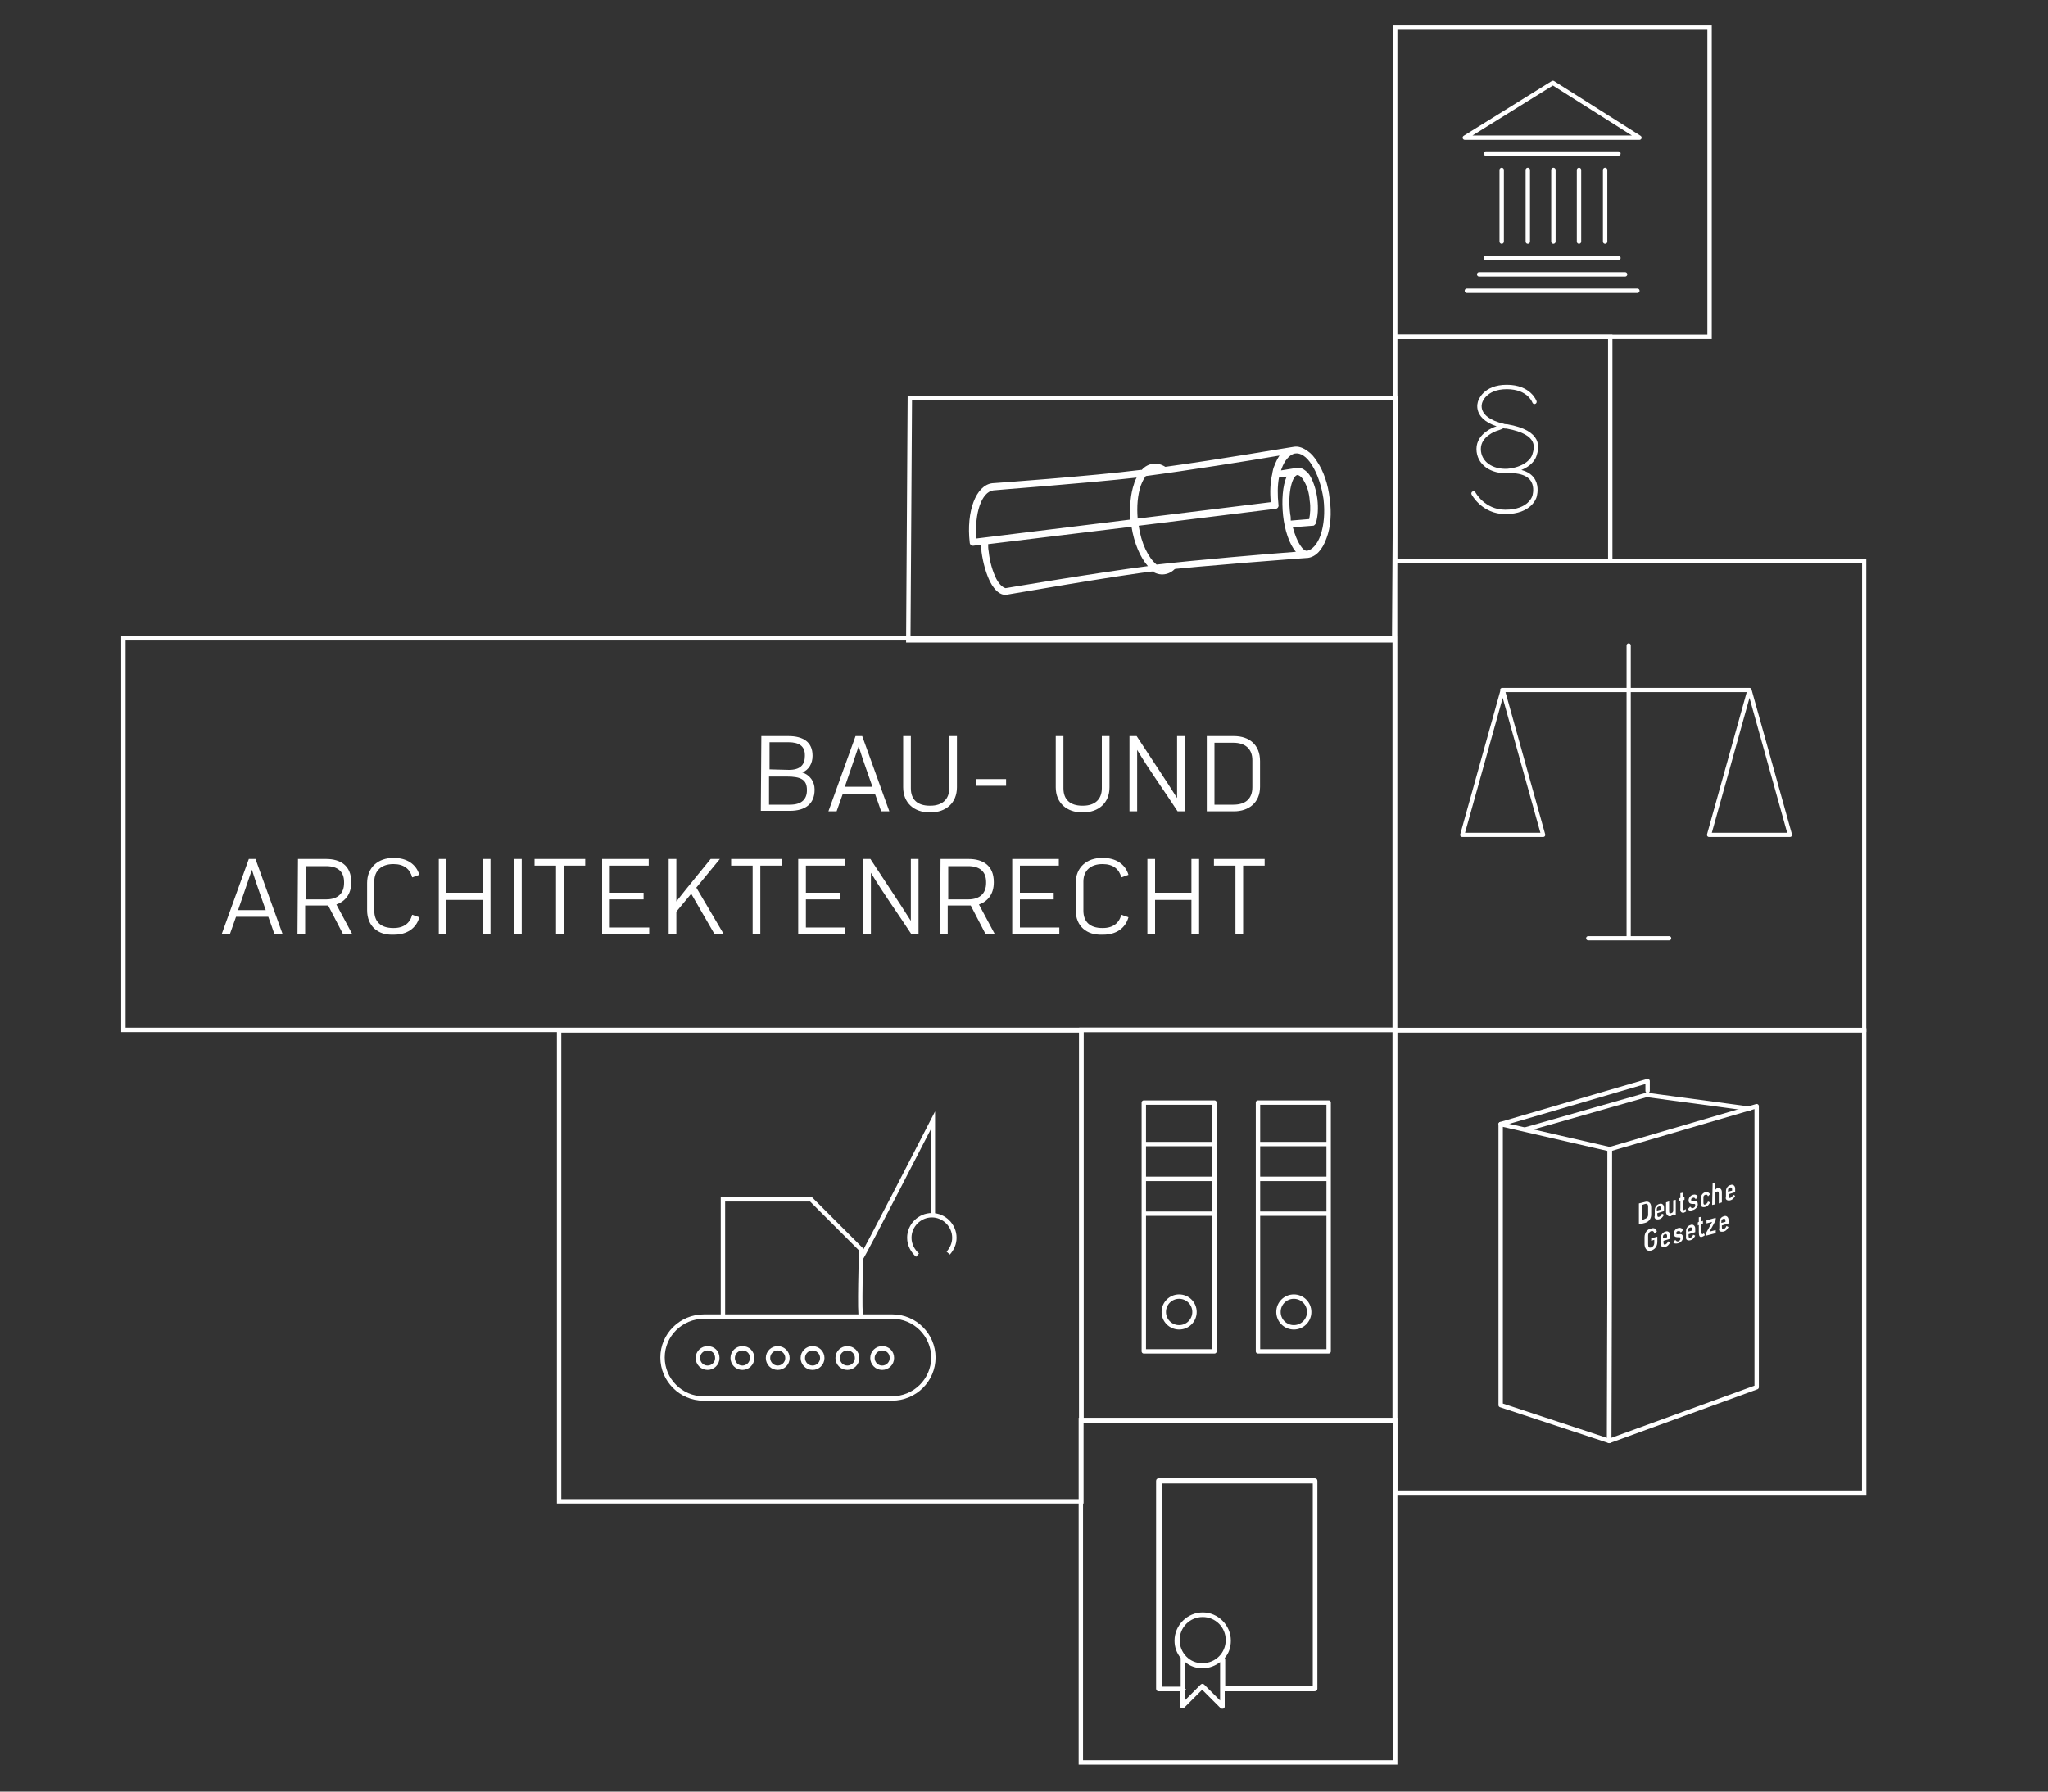 <?xml version="1.0" encoding="utf-8"?>
<!-- Generator: Adobe Illustrator 20.0.0, SVG Export Plug-In . SVG Version: 6.00 Build 0)  -->
<svg version="1.1" id="Ebene_1" xmlns="http://www.w3.org/2000/svg" xmlns:xlink="http://www.w3.org/1999/xlink" x="0px" y="0px"
	 viewBox="0 0 400 350" style="enable-background:new 0 0 400 350;" xml:space="preserve">
<rect x="0" y="0" width="400" height="350" fill="#333333" stroke="none"/>
<style type="text/css">
	.st0{fill:#FFFFFF;}
	.st1{fill:none;stroke:#FFFFFF;stroke-width:0.858;stroke-linecap:round;stroke-linejoin:round;stroke-miterlimit:10;}
	.st2{fill:none;stroke:#FFFFFF;stroke-width:0.858;stroke-miterlimit:10;}
	.st3{fill:none;stroke:#FFFFFF;stroke-width:0.823;stroke-miterlimit:10;}
	.st4{fill:none;stroke:#FFFFFF;stroke-width:0.823;stroke-linecap:round;stroke-linejoin:round;stroke-miterlimit:10;}
</style>
<g>
	<g>
		<path class="st0" d="M336.2,238.9v-0.2c0-0.4,0.1-0.5,0.4-0.6l0,0c0.3-0.1,0.4,0.1,0.4,0.4v0.2L336.2,238.9z M336.6,240.6
			c0.5-0.1,0.8-0.5,1-0.9l-0.4-0.2c-0.1,0.3-0.3,0.5-0.5,0.6l0,0c-0.3,0.1-0.4,0-0.4-0.4v-0.3l1.3-0.4v-0.7c0-0.6-0.5-0.9-0.9-0.7
			l0,0c-0.5,0.1-0.9,0.6-0.9,1.2v1.1C335.6,240.5,336,240.7,336.6,240.6L336.6,240.6z M333.2,241.4l1.9-0.5v-0.6l-1.2,0.3l1.2-2.2
			v-0.5l-1.8,0.5v0.6l1.1-0.3l-1.2,2.2V241.4z M332.5,241.6L332.5,241.6c0.2-0.1,0.4-0.2,0.5-0.3c-0.1-0.1-0.2-0.3-0.2-0.4
			c-0.1,0.1-0.2,0.2-0.3,0.2l0,0c-0.1,0-0.2-0.1-0.2-0.5v-1.4l0.3-0.1v-0.6l-0.3,0.1v-0.9l-0.5,0.1v0.9l-0.2,0.1v0.6l0.2-0.1v1.4
			C331.8,241.5,332,241.8,332.5,241.6 M329.7,240.6v-0.2c0-0.4,0.1-0.5,0.4-0.6l0,0c0.3-0.1,0.4,0.1,0.4,0.4v0.2L329.7,240.6z
			 M330.1,242.3c0.5-0.1,0.8-0.5,1-0.9l-0.4-0.2c-0.1,0.3-0.3,0.5-0.5,0.6l0,0c-0.3,0.1-0.4,0-0.4-0.4v-0.3l1.3-0.4V240
			c0-0.6-0.5-0.9-0.9-0.7l0,0c-0.5,0.1-0.9,0.6-0.9,1.2v1.1C329.2,242.2,329.6,242.4,330.1,242.3L330.1,242.3z M327.7,242.9
			c0.5-0.1,1-0.6,1-1.1s-0.2-0.8-0.7-0.7c-0.4,0-0.6,0.1-0.6-0.2l0,0l0,0c0-0.2,0.1-0.4,0.4-0.4l0,0c0.2-0.1,0.4,0.1,0.5,0.3
			c0.1-0.2,0.3-0.3,0.4-0.5c-0.2-0.4-0.5-0.5-0.9-0.4l0,0c-0.5,0.1-0.9,0.6-0.9,1.1s0.3,0.7,0.8,0.7h0.3c0.2,0,0.2,0.1,0.2,0.3
			s-0.1,0.4-0.4,0.5l0,0c-0.2,0.1-0.5-0.1-0.6-0.3c-0.1,0.2-0.3,0.3-0.4,0.5C326.9,242.9,327.2,243,327.7,242.9L327.7,242.9z
			 M324.8,241.9v-0.2c0-0.4,0.1-0.5,0.4-0.6l0,0c0.3-0.1,0.4,0.1,0.4,0.4v0.2L324.8,241.9z M325.2,243.6c0.5-0.1,0.8-0.5,1-0.9
			l-0.4-0.2c-0.1,0.3-0.3,0.5-0.5,0.6l0,0c-0.3,0.1-0.4,0-0.4-0.4v-0.3l1.3-0.4v-0.7c0-0.6-0.5-0.9-0.9-0.7l0,0
			c-0.5,0.1-0.9,0.6-0.9,1.2v1.1C324.3,243.5,324.7,243.7,325.2,243.6L325.2,243.6z M322.5,244.3L322.5,244.3
			c0.7-0.2,1.2-0.8,1.2-1.7v-1l-1.2,0.3v0.5l0.6-0.2v0.6c0,0.5-0.3,0.8-0.6,0.9l0,0c-0.4,0.1-0.6,0-0.6-0.6c0-0.1,0-0.2,0-0.4v-1.3
			c0-0.5,0.3-0.8,0.6-0.9l0,0c0.3-0.1,0.6,0.1,0.6,0.5l0.5-0.4c-0.1-0.6-0.6-0.8-1.1-0.6h-0.1c-0.7,0.2-1.2,0.8-1.2,1.7v1.5
			C321.3,244.1,321.8,244.5,322.5,244.3z"/>
	</g>
	<g>
		<path class="st0" d="M337.5,232.8v-0.2c0-0.4,0.1-0.5,0.4-0.6l0,0c0.3-0.1,0.4,0.1,0.4,0.4v0.2L337.5,232.8z M337.9,234.5
			c0.5-0.1,0.8-0.5,1-0.9l-0.4-0.2c-0.1,0.3-0.3,0.5-0.5,0.6l0,0c-0.3,0.1-0.4,0-0.4-0.4v-0.3l1.3-0.4v-0.7c0-0.6-0.5-0.9-0.9-0.7
			l0,0c-0.5,0.1-0.9,0.6-0.9,1.2v1.1C336.9,234.4,337.4,234.6,337.9,234.5L337.9,234.5z M334.4,235.4l0.5-0.1v-1.9
			c0-0.4,0.1-0.5,0.4-0.6l0,0c0.3-0.1,0.4,0,0.4,0.4v1.9l0.6-0.2v-2c0-0.6-0.4-0.9-0.8-0.8l0,0c-0.2,0-0.4,0.2-0.5,0.4v-1.4
			l-0.5,0.1L334.4,235.4z M333,235.8L333,235.8c0.5-0.1,0.8-0.5,1-0.9c0,0-0.5-0.2-0.4-0.2c-0.1,0.3-0.3,0.5-0.5,0.6l0,0
			c-0.3,0.1-0.4,0-0.4-0.4V234c0-0.4,0.1-0.5,0.4-0.6l0,0c0.3-0.1,0.4,0.1,0.5,0.3c0,0,0.5-0.5,0.4-0.4c-0.2-0.3-0.5-0.5-0.9-0.4
			l0,0c-0.5,0.1-0.9,0.6-0.9,1.2v1.1C332.1,235.7,332.5,235.9,333,235.8 M330.6,236.4c0.5-0.1,1-0.6,1-1.1s-0.2-0.8-0.7-0.7
			c-0.4,0-0.6,0.1-0.6-0.2l0,0l0,0c0-0.2,0.1-0.4,0.4-0.4l0,0c0.2-0.1,0.4,0.1,0.5,0.3c0.1-0.2,0.3-0.3,0.4-0.5
			c-0.2-0.4-0.5-0.5-0.9-0.4l0,0c-0.5,0.1-0.9,0.6-0.9,1.1s0.3,0.7,0.8,0.7h0.3c0.2,0,0.2,0.1,0.2,0.3s-0.1,0.4-0.4,0.5l0,0
			c-0.2,0.1-0.5-0.1-0.6-0.3c-0.1,0.2-0.3,0.3-0.4,0.5C329.8,236.5,330.1,236.6,330.6,236.4L330.6,236.4z M328.9,236.9L328.9,236.9
			c0.2-0.1,0.4-0.2,0.5-0.3c-0.1-0.1-0.2-0.3-0.2-0.4c-0.1,0.1-0.2,0.2-0.3,0.2l0,0c-0.1,0-0.2-0.1-0.2-0.5v-1.4l0.3-0.1v-0.6
			l-0.3,0.1V233l-0.5,0.1v0.9l-0.2,0.1v0.6l0.2-0.1v1.4C328.1,236.7,328.4,237,328.9,236.9 M326.3,237.6L326.3,237.6
			c0.2-0.1,0.4-0.2,0.5-0.4l0,0v0.2l0.5-0.1v-2.9l-0.5,0.1v1.9c0,0.4-0.1,0.5-0.4,0.6l0,0c-0.3,0.1-0.4,0-0.4-0.4v-1.9l-0.6,0.2v2
			C325.5,237.4,325.9,237.7,326.3,237.6 M323.6,236.5v-0.2c0-0.4,0.1-0.5,0.4-0.6l0,0c0.3-0.1,0.4,0.1,0.4,0.4v0.2L323.6,236.5z
			 M324,238.2c0.5-0.1,0.8-0.5,1-0.9l-0.4-0.2c-0.1,0.3-0.3,0.5-0.5,0.6l0,0c-0.3,0.1-0.4,0-0.4-0.4V237l1.3-0.4v-0.7
			c0-0.6-0.5-0.9-0.9-0.7l0,0c-0.5,0.1-0.9,0.6-0.9,1.2v1.1C323,238.1,323.5,238.3,324,238.2L324,238.2z M320.7,238.4v-3l0.6-0.2
			c0.3-0.1,0.6,0,0.6,0.5v1.6c0,0.5-0.3,0.7-0.6,0.8L320.7,238.4z M320.1,239.2l1.2-0.3c0.7-0.2,1.2-0.8,1.2-1.6v-1.4
			c0-0.9-0.5-1.3-1.2-1.1l-1.2,0.3V239.2z"/>
	</g>
</g>
<polygon class="st1" points="293.1,219.6 293.1,274.5 314.3,281.5 314.4,224.5 "/>
<polygon class="st1" points="343.1,216.1 343.1,271 314.3,281.5 314.4,224.5 "/>
<polyline class="st1" points="293.1,219.6 321.8,211.2 321.8,213.1 "/>
<polyline class="st1" points="298.1,220.6 321.6,213.9 341.7,216.6 "/>
<g>
	<g>
		<rect x="272.5" y="201.3" class="st2" width="91.6" height="90.3"/>
	</g>
</g>
<rect x="109.2" y="201.3" class="st2" width="102" height="92"/>
<polygon class="st2" points="177.7,77.8 177.4,125.1 272.3,125.1 272.6,77.8 "/>
<g>
	<g>
		<path class="st0" d="M222,93.3c-0.2,0.4-0.4,0.7-0.5,1.2c-0.7,2-0.9,4.4-0.7,7l-30.1,3.7c-0.4-4.9,1-9.1,3.3-9.4
			C194.6,95.7,212.3,94.4,222,93.3 M256.2,90.8c1.1,1.7,1.9,4.1,2.3,6.7c0.3,2.6,0.1,5.1-0.6,7.1c-0.6,1.7-1.6,2.8-2.6,3
			c-0.8,0.1-2-1.6-2.8-4.6l3.9-0.3l0,0c0.1,0,0.2,0,0.3-0.1l0.1-0.1l0.1-0.1c0.1-0.1,0.1-0.2,0.1-0.2l0,0c0.4-1.3,0.5-2.9,0.3-4.7
			c-0.2-1.6-0.7-3.2-1.3-4.3c-0.3-0.6-0.7-1-1.1-1.3c-0.5-0.4-1-0.6-1.6-0.5l0,0l0,0l0,0l-3.1,0.5c0-0.1,0.1-0.2,0.1-0.3
			c0.6-1.7,1.6-2.8,2.6-3l0,0C254,88.4,255.2,89.2,256.2,90.8 M251.3,93.1c-0.8,1.8-1,4.7-0.7,7.6c0.3,2.8,1.2,5.6,2.5,7.1
			c-5.4,0.4-19.5,1.6-27.2,2.5l0,0c-1.6-1.3-3-4.1-3.5-7.6l26.7-3.3c0.4,0,0.7-0.4,0.6-0.8c-0.2-1.9-0.2-3.7,0.1-5.3L251.3,93.1z
			 M252,100.5c-0.6-4.5,0.5-7.6,1.4-7.7l0,0c0.3,0,0.9,0.4,1.3,1.2c0.6,1,1,2.3,1.1,3.8c0.2,1.3,0.1,2.6-0.1,3.6l-3.6,0.3
			C252.1,101.2,252.1,100.9,252,100.5 M223.8,93c7.6-1,20.3-3,26.1-4c-0.4,0.6-0.7,1.2-1,2c-0.2,0.4-0.3,0.9-0.4,1.4c0,0,0,0,0,0.1
			c-0.4,1.7-0.5,3.6-0.3,5.6l-26,3.2c-0.2-2.4,0-4.6,0.6-6.4C223.1,94.1,223.4,93.5,223.8,93 M194.6,113.1c-0.7-1.4-1.3-3.3-1.5-5.4
			c-0.1-0.5-0.1-0.9-0.1-1.4l28-3.4c0.5,3.2,1.7,6,3.2,7.7c-10.1,1.3-27.2,4.2-27.8,4.3C196,114.8,195.3,114.4,194.6,113.1
			 M189.4,106c0,0.4,0.4,0.7,0.8,0.6l1.4-0.2c0,0.5,0.1,0.9,0.1,1.4c0.3,2.2,0.9,4.3,1.7,5.9c0.9,1.7,2,2.6,3.1,2.5l0,0l0,0
			c0.2,0,21.6-3.8,29.7-4.7c7.6-0.9,29-2.5,29.1-2.5l0,0l0,0l0,0l0,0c0,0,0,0,0.1,0c1.6-0.2,2.9-1.6,3.7-3.9c0.8-2.1,1-4.9,0.6-7.7
			c-0.3-2.8-1.2-5.4-2.5-7.3c-0.5-0.8-1.1-1.5-1.7-1.9c-0.9-0.7-1.9-1.1-2.9-0.9l0,0l0,0c-0.2,0-14.7,2.5-25,3.9
			c-0.8-0.5-1.6-0.7-2.4-0.6c-0.8,0.1-1.6,0.5-2.2,1.2c-0.1,0-0.2,0-0.2,0c-9.5,1.2-28.8,2.6-29,2.6l0,0l0,0
			C190.6,94.8,188.7,99.9,189.4,106"/>
	</g>
	<g>
		<path class="st0" d="M225,111.6c0.8,0.5,1.6,0.7,2.4,0.6c0.8-0.1,1.6-0.5,2.2-1.2C229.7,110.9,225,111.6,225,111.6"/>
	</g>
	<g>
		<rect x="272.5" y="109.6" class="st3" width="91.6" height="91.6"/>
	</g>
</g>
<path class="st4" d="M333.8,163.1h15.8l-7.9-28.3L333.8,163.1z M285.6,163.1h15.8l-7.9-28.3L285.6,163.1z M310.2,183.3H326
	 M318.1,126.1v57.2 M341.7,134.8h-48.3"/>
<path class="st1" d="M245.7,237.1h13.8 M245.7,230.3h13.8 M245.7,223.5h13.8 M245.7,215.4h13.8V264h-13.8V215.4z M223.4,237.1h13.8
	 M223.4,230.3h13.8 M223.4,223.5h13.8 M223.4,215.4h13.8V264h-13.8V215.4z"/>
<g>
	<g>
		<circle class="st1" cx="230.3" cy="256.3" r="3"/>
	</g>
	<g>
		<circle class="st1" cx="252.7" cy="256.3" r="3"/>
	</g>
</g>
<rect x="211.2" y="201.2" class="st2" width="61.2" height="76.4"/>
<g>
	<g>
		<rect x="211.1" y="277.4" class="st2" width="61.4" height="66.9"/>
	</g>
	<g>
		<path class="st0" d="M256.4,329.4h-17.1v-5.2c0-0.1-0.1-0.3-0.1-0.3c0.8-0.9,1.2-2.1,1.2-3.4c0-3-2.5-5.5-5.5-5.5
			s-5.5,2.5-5.5,5.5c0,1.3,0.4,2.4,1.2,3.4v0.1v5.5h-3.7v-39.7h29.5L256.4,329.4z M231.7,330.1l-0.2-0.2v-5.2
			c0.9,0.8,2.1,1.2,3.4,1.2c1.3,0,2.5-0.5,3.4-1.2v7.5l-3.1-3.1c-0.2-0.2-0.5-0.2-0.7,0l-3.1,3.1v-2L231.7,330.1z M230.4,320.4
			c0-2.5,2-4.5,4.5-4.5s4.5,2,4.5,4.5s-2,4.5-4.5,4.5C232.4,325,230.4,322.9,230.4,320.4 M257.3,329.9v-40.6c0-0.3-0.2-0.5-0.5-0.5
			h-30.5c-0.3,0-0.5,0.2-0.5,0.5v40.6c0,0.3,0.2,0.5,0.5,0.5h4.2v2.9c0,0.2,0.1,0.4,0.3,0.4c0.2,0.1,0.4,0,0.5-0.1l3.5-3.5l3.6,3.6
			c0.1,0.1,0.2,0.1,0.3,0.1s0.1,0,0.2,0c0.2-0.1,0.3-0.2,0.3-0.4v-3h17.5C257.1,330.4,257.3,330.2,257.3,329.9"/>
	</g>
	<g>
		<rect x="24.1" y="124.7" class="st2" width="248.3" height="76.5"/>
	</g>
</g>
<path class="st0" d="M148.7,143.8h5.3c2.9,0,4.7,1.2,4.7,3.8v0.1c0,1.4-0.7,2.7-2,3.2c1.5,0.5,2.4,1.8,2.4,3.3v0.1
	c0,2.8-1.9,4.1-4.8,4.1h-5.7L148.7,143.8z M154.1,150.4c2.2,0,3.1-1,3.1-2.7v-0.2c0-1.7-1.1-2.5-3.2-2.5h-3.7v5.3L154.1,150.4
	L154.1,150.4z M154.3,157.2c2.3,0,3.3-1.1,3.3-2.8v-0.1c0-2-1.2-2.6-3.9-2.6h-3.5v5.5L154.3,157.2L154.3,157.2z M167.1,143.8h1.3
	l5.3,14.7h-1.6c-0.4-1.2-0.8-2.3-1.2-3.4h-6.3l-1.2,3.4h-1.6L167.1,143.8z M170.4,153.7c-0.5-1.5-1.8-5-2.7-7.9
	c-1,2.9-2.2,6.5-2.7,7.9H170.4z M176.4,153.8v-10h1.5V154c0,2.2,1.3,3.4,3.7,3.4h0.1c2.4,0,3.7-1.3,3.7-3.4v-10.2h1.5v10
	c0,3.1-2.2,4.9-5.1,4.9h-0.3C178.6,158.7,176.4,156.9,176.4,153.8z M190.7,152.2h5.8v1.3h-5.8V152.2z M206.2,153.8v-10h1.5V154
	c0,2.2,1.3,3.4,3.7,3.4h0.1c2.4,0,3.7-1.3,3.7-3.4v-10.2h1.5v10c0,3.1-2.2,4.9-5.1,4.9h-0.3C208.4,158.7,206.2,156.9,206.2,153.8z
	 M220.6,143.8h1.4c2.8,4.3,5.5,8.3,7.9,12.1c0-2.2,0-4.5,0-12.1h1.5v14.7H230c-2.6-4-5.5-8-7.9-12c0,3.6,0,9.8,0,12h-1.5V143.8z
	 M235.7,143.8h5.3c3,0,5.1,1.7,5.1,4.9v5c0,3.1-2.2,4.8-5.1,4.8h-5.3V143.8z M240.9,157.2c2.4,0,3.7-1.2,3.7-3.4v-5.3
	c0-2.2-1.4-3.4-3.7-3.4h-3.7v12.1L240.9,157.2L240.9,157.2z"/>
<g>
	<path class="st0" d="M48.6,167.8h1.3l5.3,14.7h-1.6c-0.4-1.2-0.8-2.3-1.2-3.4h-6.3l-1.2,3.4h-1.6L48.6,167.8z M51.9,177.8
		c-0.5-1.5-1.8-5-2.7-7.9c-1,2.9-2.2,6.5-2.7,7.9H51.9z"/>
	<path class="st0" d="M58.2,167.8h5.5c2.8,0,4.9,1.3,4.9,4.5v0.1c0,2.3-1.2,3.7-2.9,4.3l3.1,5.8H67l-2.9-5.6c-0.2,0-0.4,0-0.6,0
		h-3.9v5.6h-1.5L58.2,167.8z M63.7,175.7c2.3,0,3.5-1.2,3.5-3.2v-0.2c0-1.9-1.1-3.1-3.5-3.1h-3.9v6.5H63.7z"/>
	<path class="st0" d="M71.7,177.8v-5.3c0-3.1,2.2-4.9,5.1-4.9H77c2.4,0,4.3,1.2,4.9,3.3l-1.4,0.5c-0.4-1.6-1.6-2.6-3.6-2.6h-0.1
		c-2.3,0-3.7,1.3-3.7,3.4v5.7c0,2.2,1.3,3.4,3.7,3.4h0.1c2,0,3.2-1,3.6-2.6l1.4,0.5c-0.6,2.2-2.5,3.4-4.9,3.4h-0.3
		C73.9,182.7,71.7,181,71.7,177.8z"/>
	<path class="st0" d="M85.7,167.8h1.5v6.6h7.1v-6.6h1.5v14.7h-1.5v-6.7h-7.1v6.7h-1.5V167.8z"/>
	<path class="st0" d="M100.4,167.8h1.5v14.7h-1.5V167.8z"/>
	<path class="st0" d="M108.6,169.1h-4.2v-1.3h9.9v1.3h-4.2v13.4h-1.5L108.6,169.1z"/>
	<path class="st0" d="M117.6,167.8h9.1v1.3h-7.6v5.3h6.6v1.3h-6.6v5.5h7.7v1.3h-9.2V167.8z"/>
	<path class="st0" d="M130.6,167.8h1.5v8.3l0,0c2.1-2.7,5.5-6.8,6.7-8.3h1.8l-4.6,5.6l5.3,9h-1.8l-4.5-7.8c-1,1.2-1.9,2.3-2.9,3.5
		v4.3h-1.5V167.8z"/>
	<path class="st0" d="M147,169.1h-4.2v-1.3h9.9v1.3h-4.2v13.4H147V169.1z"/>
	<path class="st0" d="M155.9,167.8h9.1v1.3h-7.6v5.3h6.6v1.3h-6.6v5.5h7.7v1.3h-9.2V167.8z"/>
	<path class="st0" d="M168.6,167.8h1.4c2.8,4.3,5.5,8.3,7.9,12.1c0-2.2,0-4.5,0-12.1h1.5v14.7H178c-2.6-4-5.5-8-7.9-12
		c0,3.6,0,9.8,0,12h-1.5V167.8z"/>
	<path class="st0" d="M183.7,167.8h5.5c2.8,0,4.9,1.3,4.9,4.5v0.1c0,2.3-1.2,3.7-2.9,4.3l3.1,5.8h-1.8l-2.9-5.6c-0.2,0-0.4,0-0.6,0
		h-3.9v5.6h-1.5L183.7,167.8z M189.1,175.7c2.3,0,3.5-1.2,3.5-3.2v-0.2c0-1.9-1.1-3.1-3.5-3.1h-3.9v6.5H189.1z"/>
	<path class="st0" d="M197.7,167.8h9.1v1.3h-7.6v5.3h6.6v1.3h-6.6v5.5h7.7v1.3h-9.2V167.8z"/>
	<path class="st0" d="M210.1,177.8v-5.3c0-3.1,2.2-4.9,5.1-4.9h0.3c2.4,0,4.3,1.2,4.9,3.3l-1.4,0.5c-0.4-1.6-1.6-2.6-3.6-2.6h-0.1
		c-2.3,0-3.7,1.3-3.7,3.4v5.7c0,2.2,1.3,3.4,3.7,3.4h0.1c2,0,3.2-1,3.6-2.6l1.4,0.5c-0.6,2.2-2.5,3.4-4.9,3.4h-0.3
		C212.3,182.7,210.1,181,210.1,177.8z"/>
	<path class="st0" d="M224.1,167.8h1.5v6.6h7.1v-6.6h1.5v14.7h-1.5v-6.7h-7.1v6.7h-1.5V167.8z"/>
	<path class="st0" d="M241.3,169.1h-4.2v-1.3h9.9v1.3h-4.2v13.4h-1.5V169.1z"/>
</g>
<g>
	<g>
		<path class="st2" d="M174.2,265.3c0,1.1-0.9,1.9-1.9,1.9c-1.1,0-1.9-0.9-1.9-1.9c0-1.1,0.9-1.9,1.9-1.9
			C173.4,263.4,174.2,264.2,174.2,265.3z M167.4,265.3c0,1.1-0.9,1.9-1.9,1.9c-1.1,0-1.9-0.9-1.9-1.9c0-1.1,0.9-1.9,1.9-1.9
			S167.4,264.2,167.4,265.3z M160.6,265.3c0,1.1-0.9,1.9-1.9,1.9c-1.1,0-1.9-0.9-1.9-1.9c0-1.1,0.9-1.9,1.9-1.9
			C159.7,263.4,160.6,264.2,160.6,265.3z M153.8,265.3c0,1.1-0.9,1.9-1.9,1.9c-1.1,0-1.9-0.9-1.9-1.9c0-1.1,0.9-1.9,1.9-1.9
			S153.8,264.2,153.8,265.3z M146.9,265.3c0,1.1-0.9,1.9-1.9,1.9c-1.1,0-1.9-0.9-1.9-1.9c0-1.1,0.9-1.9,1.9-1.9
			C146.1,263.4,146.9,264.2,146.9,265.3z M140.1,265.3c0,1.1-0.9,1.9-1.9,1.9c-1.1,0-1.9-0.9-1.9-1.9c0-1.1,0.9-1.9,1.9-1.9
			C139.3,263.4,140.1,264.2,140.1,265.3z M179.2,245.2c-0.9-0.8-1.6-2-1.6-3.4c0-2.4,2-4.4,4.4-4.4s4.4,2,4.4,4.4
			c0,1.2-0.5,2.2-1.2,3 M168.1,245.9c0.5-0.5,14.1-27,14.1-27v18.7 M174.2,273.2h-36.8c-4.4,0-8-3.6-8-8s3.6-8,8.1-8h36.8
			c4.4,0,8,3.6,8,8S178.7,273.2,174.2,273.2z M141.2,257.1v-22.8h17.2l9.8,9.8c0,0-0.4,13.5,0,13"/>
	</g>
	<g>
		<rect x="272.5" y="5.4" class="st2" width="61.4" height="60.4"/>
	</g>
</g>
<path class="st1" d="M319.8,56.8h-33.3 M317.4,53.6h-28.5 M293.3,33.2v14 M298.4,33.2v14 M303.4,33.2v14 M308.4,33.2v14 M313.5,33.2
	v14 M316.1,50.4h-25.9 M316.1,30h-25.9 M320.2,26.9l-16.9-10.7l-17.2,10.7L320.2,26.9z"/>
<rect x="272.5" y="65.8" class="st2" width="42" height="43.8"/>
<g>
	<g>
		<path class="st1" d="M287.8,96.4c0,0,1.9,3.6,6.2,3.6c4.9,0,5.7-3,5.7-3s1.7-5.2-5.2-5 M299.7,78.5c0,0-1-2.9-5.4-2.9
			s-5.2,2.9-5.2,2.9s-1.4,3.3,4.5,4.7c0.2,0.1,0.5,0.1,0.7,0.1c6.8,1.2,5.8,4.3,5.4,5.6c-0.4,1.3-2.1,2.8-5.2,3.1
			c-3.1,0.2-5.7-1.5-5.7-4.3s3.3-3.9,3.3-3.9s1-0.3,1.5-0.6"/>
	</g>
</g>
</svg>
